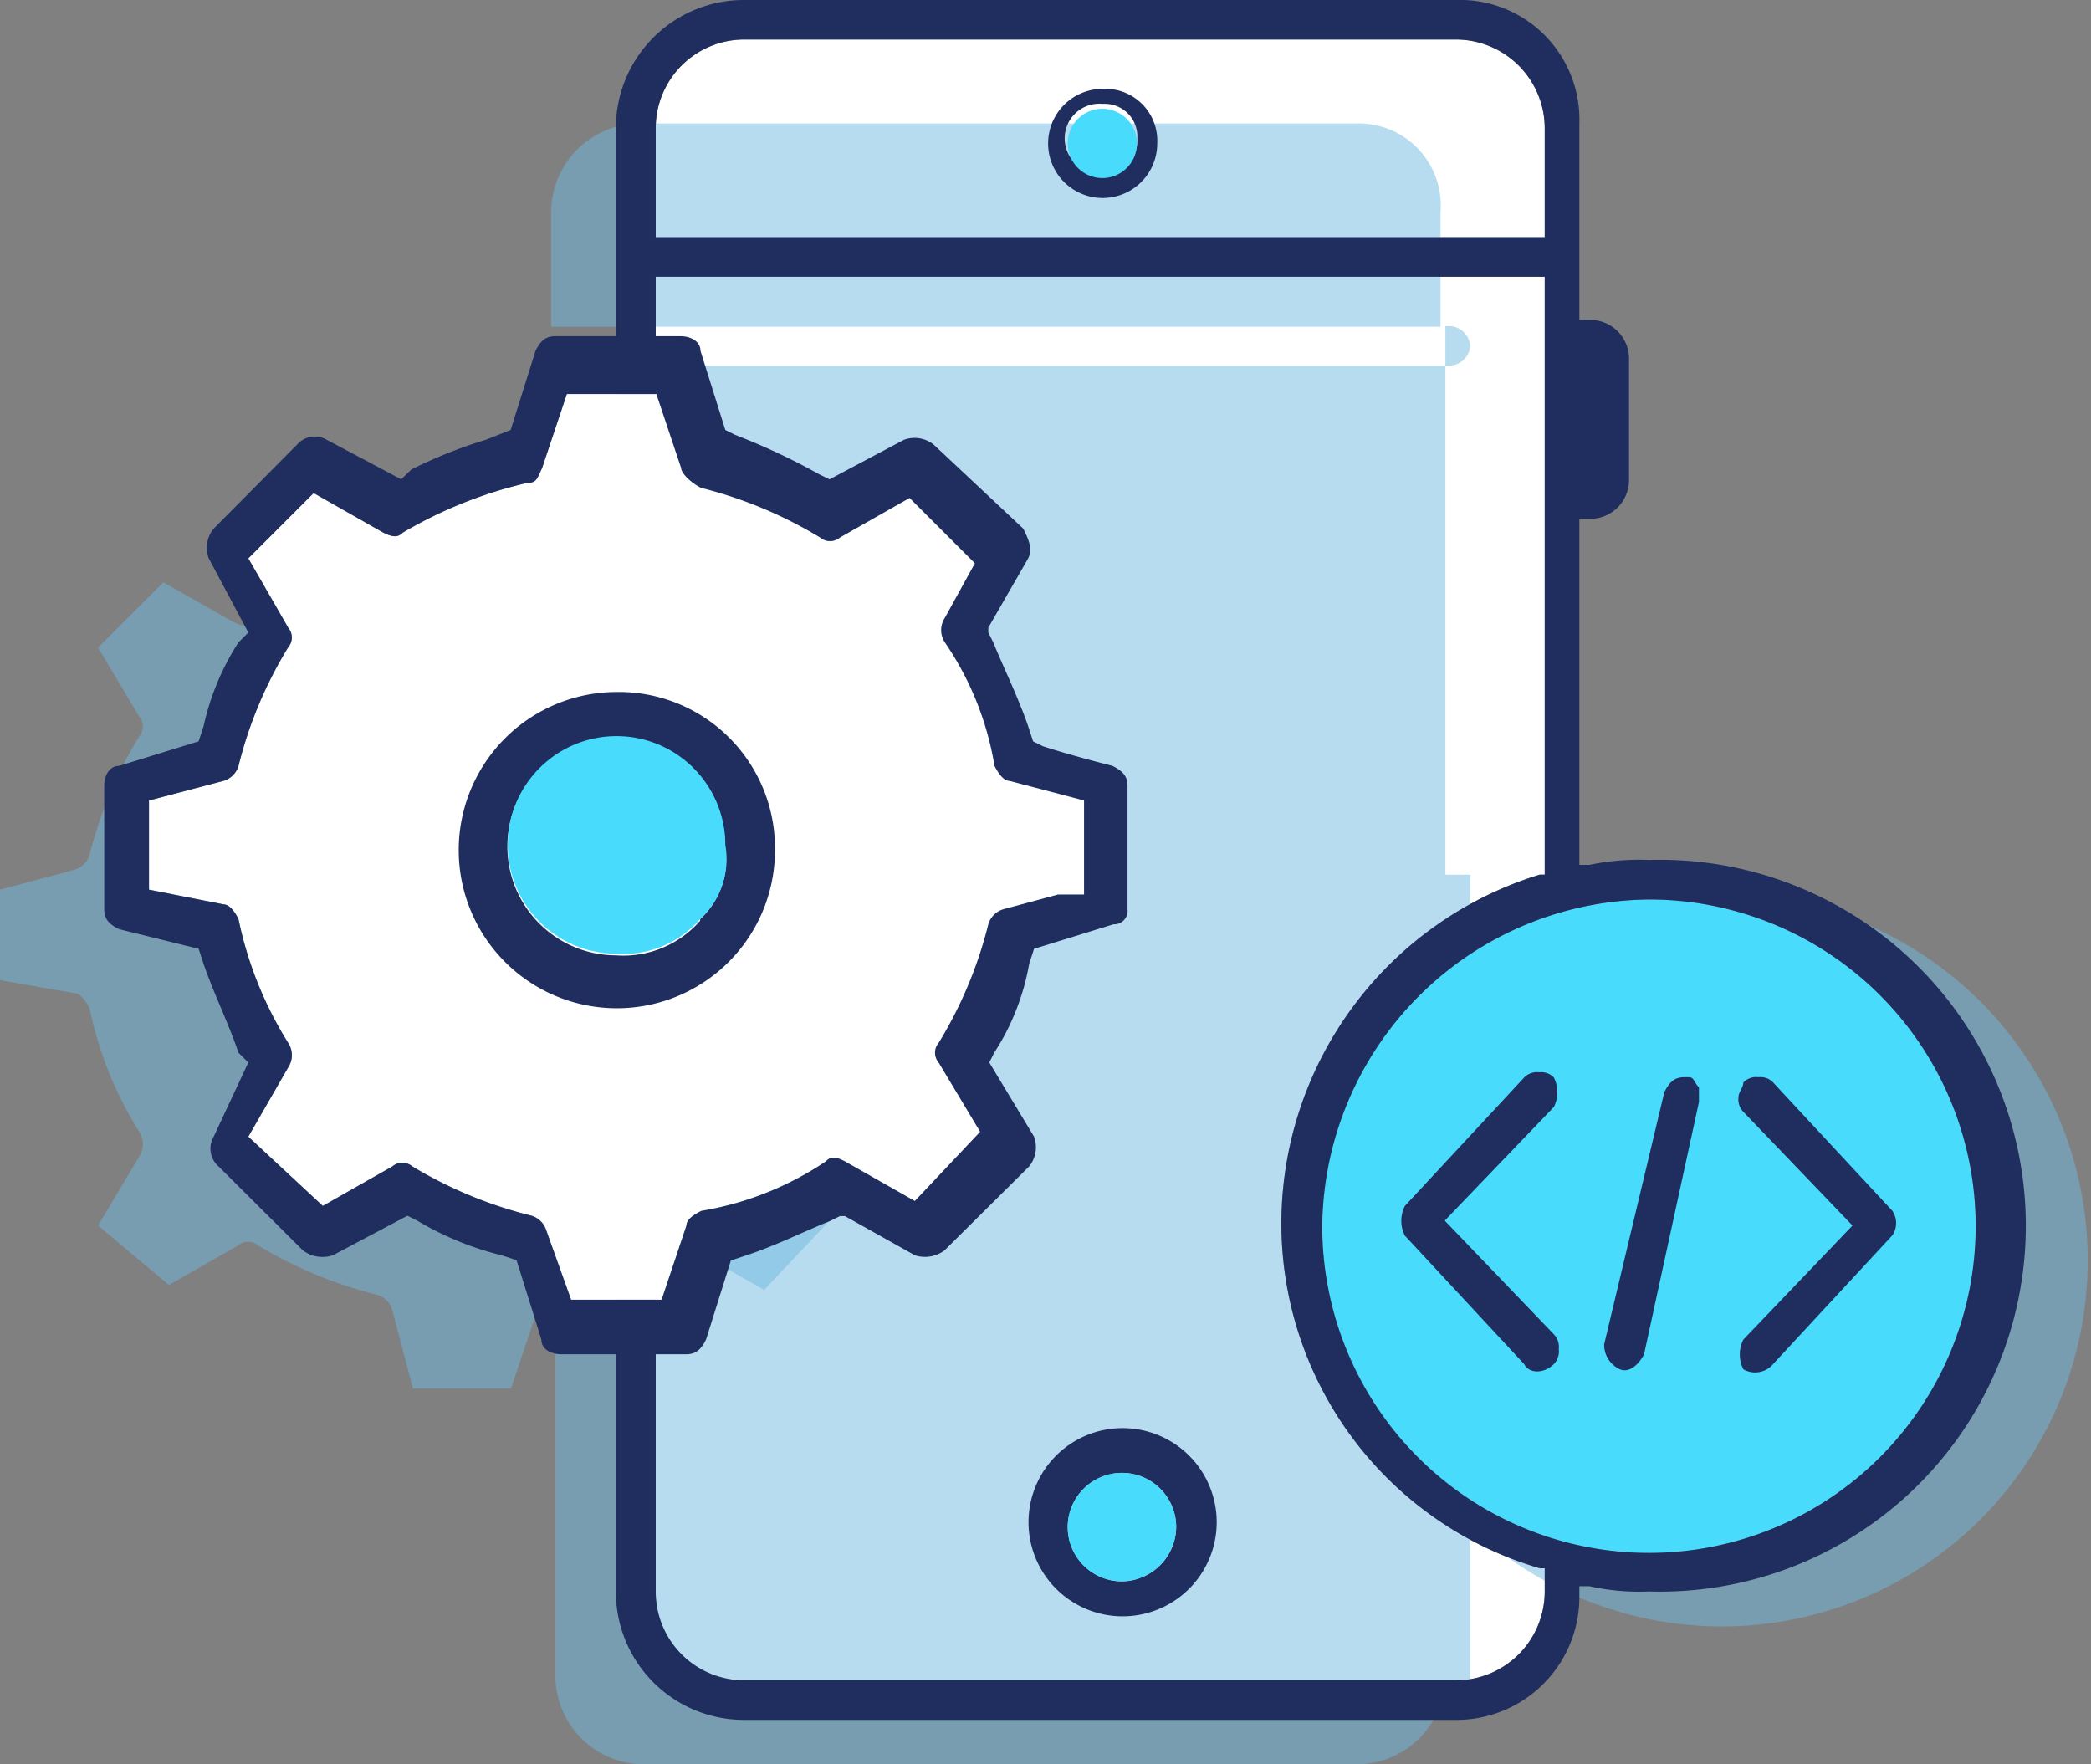 <svg id="Layer_1" data-name="Layer 1" xmlns="http://www.w3.org/2000/svg" xmlns:xlink="http://www.w3.org/1999/xlink" viewBox="0 0 64 54"><rect x="0" y="0" width="64" height="54" fill="#808080" stroke="none"/><defs><style>.cls-1{fill:none;}.cls-2{clip-path:url(#clip-path);}.cls-3{fill:#fff;}.cls-4,.cls-6{opacity:0.5;}.cls-5,.cls-6{fill:#70b9e0;}.cls-6{isolation:isolate;}.cls-7{fill:#48dbfb;}.cls-8{fill:#1f2e5e;}</style><clipPath id="clip-path"><rect class="cls-1" width="64" height="54"/></clipPath></defs><g class="cls-2"><path class="cls-3" d="M47.28,48.71a2.72,2.72,0,0,1-2.74,2.72H22.8a2.71,2.71,0,0,1-2.73-2.72V8.47H47.43a.65.65,0,0,0,.61-.6.66.66,0,0,0-.61-.61H20.07V3.93A2.71,2.71,0,0,1,22.8,1.21H44.54a2.72,2.72,0,0,1,2.74,2.72V26.77h-.15a11.18,11.18,0,0,0-7.91,10.59A11,11,0,0,0,47.13,48h.15Z"/><g class="cls-4"><path class="cls-5" d="M44.24,11.19H17V51.28A2.71,2.71,0,0,0,19.76,54H41.5a2.72,2.72,0,0,0,2.74-2.72v.15H45V26.77h-.76Z"/><path class="cls-5" d="M41.5,3.78H19.61A2.72,2.72,0,0,0,16.87,6.5V10H44.09V6.5A2.51,2.51,0,0,0,41.5,3.78Z"/><path class="cls-5" d="M45,10.59a.66.66,0,0,0-.61-.61h-.15v1.21h.15A.65.65,0,0,0,45,10.59Z"/></g><path class="cls-6" d="M52.75,27.38A11.2,11.2,0,1,1,41.5,38.57,11.2,11.2,0,0,1,52.75,27.38Z"/><path class="cls-7" d="M50.47,27.53a10,10,0,1,1-10,10A10.1,10.1,0,0,1,50.47,27.53Z"/><path class="cls-6" d="M28.73,30.1h-.91l-1.67.46a.69.69,0,0,0-.46.45,12.91,12.91,0,0,1-1.52,3.63.46.46,0,0,0,0,.6l1.22,2.12-2,2.12-2.13-1.21c-.3-.15-.45-.15-.61,0a9.42,9.42,0,0,1-3.8,1.51c-.3.15-.45.3-.45.46l-.76,2.26h-3L12,40.08a.67.67,0,0,0-.46-.45,13.26,13.26,0,0,1-3.64-1.51.47.47,0,0,0-.61,0L5.17,39.33,3,37.51,4.26,35.4a.7.7,0,0,0,0-.76,11.55,11.55,0,0,1-1.52-3.78c-.16-.3-.31-.46-.46-.46L0,30V27.23l2.28-.61a.69.69,0,0,0,.46-.45,12.91,12.91,0,0,1,1.52-3.63.47.47,0,0,0,0-.61L3,19.82l2-2,2.13,1.21c.3.15.45.15.6,0a13.22,13.22,0,0,1,3.8-1.51c.31,0,.31-.15.46-.46l.76-2.27h2.74l.76,2.27c0,.15.3.46.6.61a13.2,13.2,0,0,1,3.65,1.51.47.47,0,0,0,.61,0L23.26,18l2,2-.92,1.66a.7.7,0,0,0,0,.76,9.4,9.4,0,0,1,1.52,3.78c.16.3.31.45.46.45l2.28.61V30.1Z"/><path class="cls-8" d="M33.75,2.72a1.67,1.67,0,1,0,1.67,1.67A1.59,1.59,0,0,0,33.75,2.72Zm0,2.57a1.06,1.06,0,1,1,0-2.11,1,1,0,0,1,1.06,1.06A1,1,0,0,1,33.75,5.29Z"/><path class="cls-8" d="M43,37.82l3.65,3.93c.15.3.61.3.91,0a.56.56,0,0,0,.15-.46.55.55,0,0,0-.15-.45l-3.34-3.48,3.34-3.48a1,1,0,0,0,0-.9.53.53,0,0,0-.45-.16.54.54,0,0,0-.46.16L43,36.91A1,1,0,0,0,43,37.82Z"/><path class="cls-8" d="M34.36,43.71a2.88,2.88,0,1,0,2.88,2.88A2.88,2.88,0,0,0,34.36,43.71Zm0,4.69A1.66,1.66,0,1,1,36,46.74,1.68,1.68,0,0,1,34.36,48.4Z"/><path class="cls-8" d="M44.54,0H22.8a3.92,3.92,0,0,0-3.95,3.93V48.71a3.92,3.92,0,0,0,3.95,3.93H44.54a3.76,3.76,0,0,0,3.8-3.78v-.31h.31a7,7,0,0,0,1.82.16,11.2,11.2,0,1,0,0-22.39,7.42,7.42,0,0,0-1.82.15h-.31V15.88h.31a1.19,1.19,0,0,0,1.21-1.21V11a1.19,1.19,0,0,0-1.21-1.21h-.31V3.78A3.66,3.66,0,0,0,44.54,0Zm2.74,48.71a2.72,2.72,0,0,1-2.74,2.72H22.8a2.71,2.71,0,0,1-2.73-2.72V8.47H47.43a.65.65,0,0,0,.61-.6.66.66,0,0,0-.61-.61H20.07V3.93A2.71,2.71,0,0,1,22.8,1.21H44.54a2.72,2.72,0,0,1,2.74,2.72V26.77h-.15a11.18,11.18,0,0,0-7.91,10.59A11,11,0,0,0,47.13,48h.15Zm3.19-21.18a10,10,0,1,1-10,10A10.1,10.1,0,0,1,50.47,27.53Z"/><path class="cls-8" d="M52,33.73v-.45c-.15-.15-.15-.31-.3-.31h-.15c-.31,0-.46.16-.61.46L49.1,41.14a.82.82,0,0,0,.46.76c.3.15.61-.15.76-.45Z"/><path class="cls-8" d="M54.27,41.75l3.65-3.94a.67.67,0,0,0,0-.75l-3.65-3.93a.53.53,0,0,0-.45-.16.54.54,0,0,0-.46.16c0,.15-.15.3-.15.45a.55.55,0,0,0,.15.45l3.34,3.48L53.36,41a1,1,0,0,0,0,.91A.72.72,0,0,0,54.27,41.75Z"/><path class="cls-3" d="M33.29,27.38h-.91l-1.67.45a.7.7,0,0,0-.46.46,12.91,12.91,0,0,1-1.52,3.63.46.46,0,0,0,0,.6L30,34.64l-2,2.12-2.13-1.21c-.3-.15-.45-.15-.6,0a9.63,9.63,0,0,1-3.8,1.51c-.31.15-.46.3-.46.45l-.76,2.27H17.48l-.76-2.12a.68.68,0,0,0-.45-.45,13.2,13.2,0,0,1-3.65-1.51.47.47,0,0,0-.61,0L9.88,36.91,7.6,34.79l1.22-2.12a.68.68,0,0,0,0-.75A11.55,11.55,0,0,1,7.3,28.14c-.15-.31-.31-.46-.46-.46l-2.28-.45V24.5l2.28-.6a.69.69,0,0,0,.46-.45,12.67,12.67,0,0,1,1.52-3.63.47.47,0,0,0,0-.61L7.6,17.09l2-2,2.13,1.21c.3.15.45.15.6,0a13.55,13.55,0,0,1,3.8-1.52c.31,0,.31-.15.46-.45l.76-2.27h2.74l.76,2.27c0,.15.3.45.61.61a13,13,0,0,1,3.64,1.51.47.47,0,0,0,.61,0l2.13-1.21,2,2-.92,1.67a.68.68,0,0,0,0,.75,9.38,9.38,0,0,1,1.52,3.79c.16.3.31.45.46.45l2.28.6v2.88Z"/><path class="cls-8" d="M34.51,27.83V24.05c0-.3-.15-.45-.46-.61,0,0-1.21-.3-2.13-.6l-.3-.15-.15-.46c-.31-.9-.76-1.81-1.07-2.57l-.15-.3v-.15l1.22-2.12c.15-.3,0-.6-.15-.91l-2.74-2.57a.94.94,0,0,0-.91-.15l-2.28,1.21-.31-.15a20,20,0,0,0-2.58-1.21l-.3-.15-.76-2.42c0-.3-.31-.45-.61-.45H17c-.31,0-.46.15-.61.45l-.76,2.42-.76.3a14.44,14.44,0,0,0-2.28.91l-.31.3L10,13.46a.72.72,0,0,0-.91.15L6.54,16.18a.92.92,0,0,0-.15.91L7.6,19.36l-.3.3a7.87,7.87,0,0,0-1.07,2.57l-.15.46-2.43.75c-.31,0-.46.31-.46.61v3.78c0,.3.15.46.46.61l2.43.6.15.46c.31.9.76,1.81,1.07,2.72l.3.3L6.54,34.79a.72.72,0,0,0,.15.91l2.58,2.57a1,1,0,0,0,.92.15l2.28-1.21.3.15a9.39,9.39,0,0,0,2.58,1.06l.46.15L16.57,41c0,.3.3.45.61.45H21c.3,0,.46-.15.61-.45l.76-2.42.45-.15c.92-.3,1.83-.76,2.59-1.06l.3-.15h.15L28,38.42a1,1,0,0,0,.91-.15l2.59-2.57a.94.94,0,0,0,.15-.91l-1.37-2.27.15-.3a7.28,7.28,0,0,0,1.07-2.72l.15-.46,2.43-.75A.41.41,0,0,0,34.51,27.83Zm-1.22-.45h-.91l-1.67.45a.68.68,0,0,0-.46.46,12.91,12.91,0,0,1-1.52,3.63.46.46,0,0,0,0,.6L30,34.64l-2,2.12-2.13-1.21c-.3-.16-.45-.16-.6,0a9.63,9.63,0,0,1-3.8,1.51c-.31.15-.46.3-.46.45l-.76,2.27H17.48l-.76-2.12a.68.68,0,0,0-.45-.45,13.2,13.2,0,0,1-3.65-1.51.47.47,0,0,0-.61,0L9.88,36.91,7.6,34.79l1.22-2.12a.68.68,0,0,0,0-.75A11.52,11.52,0,0,1,7.3,28.13c-.15-.3-.31-.45-.46-.45l-2.28-.45V24.5l2.28-.6a.68.68,0,0,0,.46-.46,12.91,12.91,0,0,1,1.52-3.63.46.46,0,0,0,0-.6L7.6,17.09l2-2,2.13,1.21c.3.15.45.15.6,0a13.55,13.55,0,0,1,3.8-1.52c.31,0,.31-.15.46-.45l.76-2.27h2.74l.76,2.27c0,.15.3.45.61.6a13.28,13.28,0,0,1,3.64,1.52.47.47,0,0,0,.61,0l2.13-1.21,2,2-.92,1.67a.68.68,0,0,0,0,.75,9.4,9.4,0,0,1,1.52,3.78c.16.31.31.46.46.46l2.28.6v2.88Z"/><path class="cls-8" d="M18.85,21.18A4.84,4.84,0,1,0,23.72,26,4.78,4.78,0,0,0,18.85,21.18Zm2.58,7a3.12,3.12,0,0,1-2.58,1.06,3.33,3.33,0,1,1,3.34-3.33A2.46,2.46,0,0,1,21.43,28.13Z"/><path class="cls-7" d="M21.43,28.13a3.12,3.12,0,0,1-2.58,1.06,3.33,3.33,0,1,1,3.35-3.33A2.49,2.49,0,0,1,21.43,28.13Z"/><path class="cls-7" d="M33.75,5.45a1.06,1.06,0,1,0-1.07-1.06A1.06,1.06,0,0,0,33.75,5.45Z"/><path class="cls-7" d="M34.36,48.4A1.66,1.66,0,1,1,36,46.74,1.69,1.69,0,0,1,34.36,48.4Z"/></g></svg>
